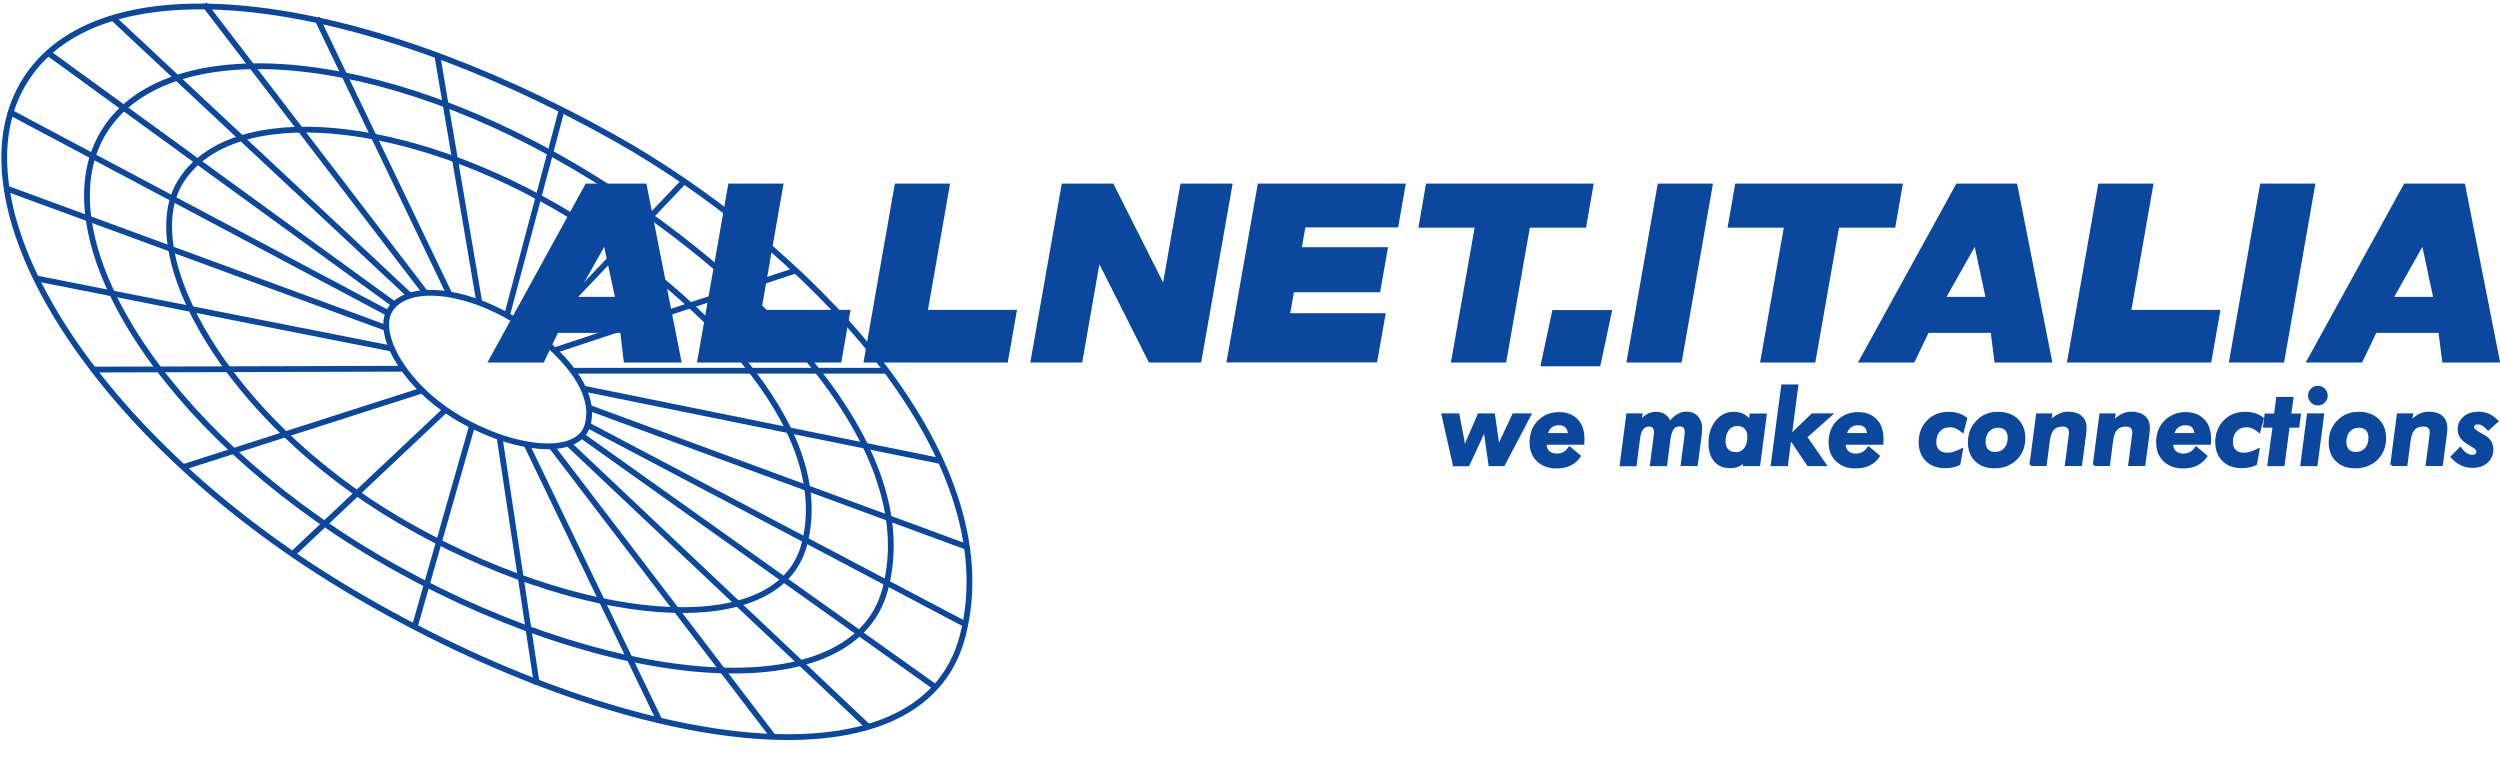 <?xml version="1.0" encoding="utf-8"?>
<!-- Generator: Adobe Illustrator 25.3.1, SVG Export Plug-In . SVG Version: 6.00 Build 0)  -->
<svg version="1.1" id="Ebene_1" xmlns="http://www.w3.org/2000/svg" xmlns:xlink="http://www.w3.org/1999/xlink" x="0px" y="0px"
	 viewBox="0 0 1729.6 526" style="enable-background:new 0 0 1729.6 526;" xml:space="preserve">
<style type="text/css">
	.st0{fill:none;stroke:#0B489D;stroke-width:4;}
	.st1{fill:#0B489D;}
	.st2{display:none;}
	.st3{display:inline;fill:#0B489D;}
	.st4{fill:#0B489D;stroke:#0B489D;stroke-width:2;}
</style>
<g>
	<path class="st0" d="M666,440c-29.1,112.4-235.5,79.7-420.8-29.4C65.8,305-34.6,144,16,57.9C66.7-28.2,243.7-6.3,425.3,95.5
		C553.4,167.4,698.9,312.8,666,440z"/>
	<path class="st0" d="M612.3,408.1c-23.4,86.6-198.4,67.5-351.8-22.8C111.9,297.8,29,164.1,71.1,92.5
		c42.1-71.6,192.8-60.4,339.2,30.5C511,185.5,640.8,302.5,612.3,408.1z"/>
	<path class="st0" d="M556.3,377.2c-18.8,69.3-158.5,54.4-280.7-17.6C157.2,289.9,93.7,176,124.9,125.7
		c35.1-56.6,158.4-44.9,270.6,23.8C476.1,198.9,579.2,292.7,556.3,377.2z"/>
	<path class="st0" d="M406.5,294.1c-6.2,22.4-50.6,17.9-89.4-4.9c-37.5-22.1-57.4-58.5-47.3-74.8c11.3-18.3,50.6-14.9,86.2,6.9
		C381.5,236.9,414.1,266.8,406.5,294.1z"/>
	<g>
		<line class="st0" x1="78.1" y1="12.4" x2="283.5" y2="204.4"/>
		<line class="st0" x1="141.3" y1="2.9" x2="294.4" y2="202.7"/>
		<line class="st0" x1="219.2" y1="12.4" x2="311" y2="203.7"/>
		<line class="st0" x1="302.4" y1="37.5" x2="331.7" y2="209.7"/>
		<line class="st0" x1="388.7" y1="75.7" x2="350.7" y2="218.4"/>
		<line class="st0" x1="472.9" y1="125.8" x2="371.9" y2="232.1"/>
		<line class="st0" x1="550" y1="187.3" x2="383.3" y2="242.5"/>
		<line class="st0" x1="614" y1="256.5" x2="396.1" y2="256.5"/>
		<line class="st0" x1="650.4" y1="318.9" x2="403.4" y2="268.8"/>
		<line class="st0" x1="669.5" y1="378.6" x2="407.5" y2="282.1"/>
		<line class="st0" x1="668.6" y1="432.3" x2="406.5" y2="294.1"/>
		<line class="st0" x1="646.1" y1="474.7" x2="402.8" y2="301.6"/>
		<line class="st0" x1="600.2" y1="502.4" x2="393.2" y2="306.9"/>
		<line class="st0" x1="535.3" y1="510.2" x2="381.5" y2="308.8"/>
		<line class="st0" x1="364.1" y1="307.1" x2="456.5" y2="499"/>
		<line class="st0" x1="345.6" y1="302.4" x2="371.4" y2="473.4"/>
		<line class="st0" x1="326.6" y1="294.6" x2="286.8" y2="434"/>
		<line class="st0" x1="308.4" y1="283.4" x2="201.9" y2="383.8"/>
		<line class="st0" x1="292.4" y1="270" x2="126.6" y2="323.2"/>
		<line class="st0" x1="279.1" y1="255.1" x2="64.3" y2="255.7"/>
		<line class="st0" x1="271.2" y1="241.2" x2="24.4" y2="192.5"/>
		<line class="st0" x1="267.7" y1="227.1" x2="3.7" y2="130.1"/>
		<line class="st0" x1="268.6" y1="216.7" x2="6.3" y2="77.3"/>
		<line class="st0" x1="272.9" y1="210.7" x2="32.2" y2="35.8"/>
	</g>
</g>
<g>
	<path class="st1" d="M429.2,230.3H386l-9.8,20.5h-39L405.2,127h42l24.4,123.8h-40L429.2,230.3z M425.4,205.4l-7.4-34.6l-19.5,34.6
		H425.4z"/>
	<path class="st1" d="M503.9,127h38.2l-15.3,87.4h61.6l-6.4,36.4h-99.8L503.9,127z"/>
	<path class="st1" d="M619.1,127h38.2L642,214.4h61.6l-6.4,36.4h-99.8L619.1,127z"/>
	<path class="st1" d="M734.6,127h35.6l34.5,68.4l12-68.4h36.1L831,250.8h-36.1l-34.3-68l-11.9,68h-35.9L734.6,127z"/>
	<path class="st1" d="M870.2,127h102.4l-5.3,30.3h-64.2l-2.4,13.7h59.6l-5.5,31.2h-59.6l-2.6,14.5h66.1l-6,34H848.5L870.2,127z"/>
	<path class="st1" d="M986.6,127h116l-5.3,30.5h-38.9l-16.4,93.3h-38.2l16.4-93.3h-38.9L986.6,127z"/>
	<path class="st1" d="M1200.5,127h116l-5.3,30.5h-38.9l-16.4,93.3h-38.2l16.4-93.3h-38.9L1200.5,127z"/>
	<path class="st1" d="M1377.3,230.3h-43.1l-9.8,20.5h-39l68.1-123.8h42l24.4,123.8h-40L1377.3,230.3z M1373.6,205.4l-7.4-34.6
		l-19.5,34.6H1373.6z"/>
	<path class="st1" d="M1451.7,127h38.2l-15.3,87.4h61.6l-6.4,36.4h-99.8L1451.7,127z"/>
	<path class="st1" d="M1687.1,230.3h-43.1l-9.8,20.5h-39l68.1-123.8h42l24.4,123.8h-40L1687.1,230.3z M1683.3,205.4l-7.4-34.6
		l-19.5,34.6H1683.3z"/>
	<g>
		<path class="st1" d="M1115.4,214.5l-8.3,38.9h-41.4l8.3-38.9H1115.4z"/>
	</g>
	<path class="st1" d="M1563.7,127h38.2l-15.3,87.4h0l-6.4,36.4h-38.2L1563.7,127z"/>
	<path class="st1" d="M1146.9,127h38.2l-15.3,87.4h0l-6.4,36.4h-38.2L1146.9,127z"/>
	<g class="st2">
		<path class="st3" d="M1011.4,323.3l5.8-36.5h12.4l-0.9,5.7c2-2.4,4-4.1,6-5.2c2-1.1,4.1-1.6,6.5-1.6c3.8,0,6.7,1,8.8,3.1
			c2.1,2,3.1,4.9,3.1,8.5c0,1.3-0.2,3.3-0.7,6.3c0,0.3,0,0.5-0.1,0.7l-3,19.2h-12.9l3-19.4c0.1-0.6,0.2-1.1,0.2-1.6
			c0.1-0.5,0.1-1,0.1-1.4c0-1.6-0.4-2.8-1.3-3.6c-0.8-0.8-2.1-1.2-3.7-1.2c-2.2,0-4,0.8-5.3,2.4c-1.3,1.6-2.2,4.2-2.7,7.7l-2.6,17
			H1011.4z"/>
		<path class="st3" d="M1067.3,308.2v0.8c0,2.3,0.6,4.1,1.8,5.3c1.2,1.2,2.9,1.8,5.2,1.8c1.6,0,3.1-0.3,4.5-1
			c1.4-0.7,2.9-1.7,4.5-3.2l7,7c-2.1,2-4.5,3.5-7.2,4.4c-2.7,1-5.7,1.5-9.1,1.5c-6,0-10.6-1.6-13.9-4.8c-3.3-3.2-4.9-7.6-4.9-13.3
			c0-6.2,2-11.3,5.9-15.2c3.9-3.9,9-5.9,15.2-5.9c5.6,0,10.2,1.7,13.6,5.2c3.4,3.5,5.2,8,5.2,13.7c0,0.5-0.1,1.4-0.2,2.8
			c0,0.4-0.1,0.7-0.1,0.9H1067.3z M1082.9,300.7c-0.1-2-0.8-3.6-2-4.7c-1.2-1.2-2.8-1.7-4.8-1.7c-1.8,0-3.4,0.6-4.8,1.7
			c-1.4,1.1-2.5,2.7-3.2,4.8H1082.9z"/>
		<path class="st3" d="M1096.7,323.3l4.3-27.2h-6.1l1.5-9.3h6.1l1.6-10.6h12.9l-1.7,10.6h6.6l-1.5,9.3h-6.6l-4.3,27.2H1096.7z"/>
		<path class="st3" d="M1126.3,323.3l-10.8-36.5h12.8l3.7,16.6c0.2,0.9,0.4,1.8,0.6,2.9c0.2,1,0.3,2.2,0.5,3.4
			c0.5-1.7,1.3-3.7,2.5-6c0.1-0.2,0.2-0.3,0.2-0.4l8-16.5h8.8l3.9,16.6c0.3,1.3,0.5,2.5,0.7,3.5c0.2,1,0.3,1.9,0.4,2.8
			c0.5-1.5,1.3-3.5,2.5-6l0.2-0.4l8.2-16.5h13.2l-19.8,36.5h-9.9l-4.1-16.9c-0.2-0.9-0.4-1.8-0.5-2.8c-0.2-1-0.3-2.1-0.5-3.2
			c-0.2,0.8-0.6,1.6-1,2.5c-0.4,0.9-1,2.2-1.7,3.7l-8.1,16.7H1126.3z"/>
		<path class="st3" d="M1178.9,306.8c0-6.2,2-11.3,6.1-15.3c4.1-4,9.2-6,15.6-6c5.8,0,10.5,1.7,14,5c3.5,3.3,5.2,7.7,5.2,13.2
			c0,6.1-2.1,11.2-6.2,15.1c-4.1,4-9.4,5.9-15.9,5.9c-5.7,0-10.3-1.6-13.7-4.9C1180.6,316.6,1178.9,312.2,1178.9,306.8z M1200.2,296
			c-2.5,0-4.6,1.1-6.4,3.2c-1.7,2.1-2.6,4.7-2.6,7.7c0,2.2,0.6,4,1.9,5.4c1.3,1.3,3,2,5.1,2c2.7,0,4.9-1,6.6-3.1
			c1.7-2,2.6-4.7,2.6-7.8c0-2.3-0.6-4.1-1.9-5.4C1204.2,296.7,1202.5,296,1200.2,296z"/>
		<path class="st3" d="M1221.8,323.3l5.8-36.5h12.4l-0.9,6.2c1.1-2.3,2.7-4.1,4.6-5.3c1.9-1.2,4.1-1.8,6.7-1.8c0.3,0,0.6,0,0.9,0.1
			c0.3,0,0.9,0.1,1.6,0.2l-2.6,11.4c-0.8-0.2-1.6-0.3-2.3-0.4c-0.7-0.1-1.3-0.1-2-0.1c-2.5,0-4.4,0.8-5.9,2.3c-1.4,1.6-2.4,4-3,7.2
			l-2.6,16.7H1221.8z"/>
		<path class="st3" d="M1265.7,302.3l13.9-15.5h16.2l-17.9,17.8l11.9,18.7h-15.4l-9.3-17.3l-2.7,17.3h-12.8l8.8-56.1h12.9
			L1265.7,302.3z"/>
		<path class="st3" d="M1322.4,289.5l-3.8,8.2c-1.7-1.2-3.2-2.1-4.6-2.6c-1.4-0.5-2.8-0.8-4.2-0.8c-1.2,0-2.1,0.3-2.9,0.8
			c-0.8,0.5-1.1,1.2-1.1,2c0,1.1,1.2,2.2,3.7,3.1c1.1,0.4,2,0.8,2.6,1c3.5,1.5,6,3.1,7.4,4.7c1.4,1.6,2.1,3.7,2.1,6.1
			c0,3.8-1.5,6.9-4.5,9.2c-3,2.3-6.9,3.5-11.9,3.5c-2.8,0-5.5-0.4-8-1.1c-2.5-0.7-5-1.9-7.4-3.3l4.3-8.8c2.5,1.5,4.5,2.6,6.2,3.2
			c1.7,0.6,3.2,0.9,4.7,0.9c1.3,0,2.3-0.3,3.1-0.9c0.8-0.6,1.2-1.3,1.2-2.2c0-1.4-1.8-2.8-5.3-4.2c-1.1-0.4-1.9-0.8-2.4-1
			c-2.8-1.3-4.8-2.6-6-4.1c-1.2-1.5-1.8-3.3-1.8-5.5c0-3.5,1.5-6.4,4.4-8.7c2.9-2.3,6.7-3.5,11.2-3.5c2.3,0,4.6,0.3,6.8,1
			C1318.4,287.3,1320.4,288.2,1322.4,289.5z"/>
		<path class="st3" d="M1362.2,318.4c-1.8,2-3.7,3.6-5.9,4.6c-2.2,1-4.5,1.6-7,1.6c-4.2,0-7.6-1.6-10.3-4.7c-2.7-3.2-4-7.3-4-12.3
			c0-6.3,1.8-11.6,5.5-15.7c3.6-4.2,8.2-6.2,13.7-6.2c2.5,0,4.8,0.5,6.8,1.6c2,1,3.8,2.7,5.4,4.9l0.8-5.3h12.2l-5.8,36.5h-12
			L1362.2,318.4z M1347.9,306.3c0,2.3,0.7,4.2,2.1,5.6c1.4,1.4,3.3,2.1,5.7,2.1c2.6,0,4.7-1,6.4-3c1.7-2,2.6-4.5,2.6-7.5
			c0-2.3-0.7-4.1-2.1-5.5c-1.4-1.4-3.3-2.1-5.6-2.1c-2.6,0-4.8,1-6.5,2.9C1348.8,300.9,1347.9,303.4,1347.9,306.3z"/>
		<path class="st3" d="M1379.3,323.3l5.8-36.5h12.4l-0.9,5.7c2-2.4,4-4.1,6-5.2c2-1.1,4.1-1.6,6.5-1.6c3.8,0,6.7,1,8.8,3.1
			c2.1,2,3.1,4.9,3.1,8.5c0,1.3-0.2,3.3-0.7,6.3c0,0.3,0,0.5-0.1,0.7l-3,19.2h-12.9l3-19.4c0.1-0.6,0.2-1.1,0.2-1.6
			c0.1-0.5,0.1-1,0.1-1.4c0-1.6-0.4-2.8-1.3-3.6c-0.8-0.8-2.1-1.2-3.7-1.2c-2.2,0-4,0.8-5.3,2.4c-1.3,1.6-2.2,4.2-2.7,7.7l-2.6,17
			H1379.3z"/>
		<path class="st3" d="M1471.2,267.2l-8.8,56.1h-12.2l0.8-4.7c-1.8,2.1-3.8,3.6-6,4.6c-2.2,1-4.5,1.6-7,1.6c-4.2,0-7.6-1.6-10.3-4.8
			c-2.7-3.2-4-7.3-4-12.3c0-6.3,1.8-11.5,5.5-15.7c3.6-4.1,8.2-6.2,13.7-6.2c2.5,0,4.7,0.5,6.7,1.5c2,1,3.9,2.6,5.6,4.8v-1
			c0-0.7,0-1.5,0.1-2.3c0.1-0.8,0.2-1.6,0.3-2.4l3-19.3H1471.2z M1436.9,306.1c0,2.3,0.7,4.2,2.1,5.6c1.4,1.4,3.3,2.1,5.7,2.1
			c2.6,0,4.7-1,6.4-3c1.7-2,2.6-4.5,2.6-7.5c0-2.3-0.7-4.1-2.2-5.5c-1.4-1.4-3.3-2.1-5.6-2.1c-2.6,0-4.8,1-6.5,2.9
			C1437.7,300.7,1436.9,303.1,1436.9,306.1z"/>
		<path class="st3" d="M1494.4,323.3l5.8-36.5h11.3l-0.8,6.1c1.8-2.5,3.6-4.3,5.6-5.5c2-1.2,4.1-1.7,6.4-1.7c2.7,0,4.9,0.6,6.6,1.7
			c1.7,1.1,3.2,2.9,4.3,5.4c1.9-2.5,3.7-4.3,5.7-5.4c1.9-1.1,4-1.7,6.3-1.7c3.7,0,6.5,1,8.4,3.1c1.9,2,2.9,5,2.9,8.9
			c0,1,0,2.1-0.1,3.2c-0.1,1.1-0.3,2.2-0.5,3.4l-3,19.2h-12.1l3-19.4c0-0.3,0.1-0.6,0.1-0.9c0-0.3,0-0.8,0-1.4
			c0-1.9-0.4-3.2-1.2-4.2c-0.8-0.9-2-1.4-3.5-1.4c-2.1,0-3.7,0.8-4.9,2.3c-1.1,1.6-2,4.2-2.5,7.9l-2.5,17h-12.1l3-19.4
			c0-0.1,0-0.2,0.1-0.4c0.2-1.2,0.2-2,0.2-2.4c0-1.6-0.4-2.9-1.2-3.7c-0.8-0.9-2-1.3-3.5-1.3c-2.1,0-3.7,0.7-4.8,2.2
			c-1.1,1.5-2,4.2-2.5,8l-2.7,17H1494.4z"/>
		<path class="st3" d="M1559,306.8c0-6.2,2-11.3,6.1-15.3c4.1-4,9.2-6,15.6-6c5.8,0,10.5,1.7,14,5c3.5,3.3,5.2,7.7,5.2,13.2
			c0,6.1-2.1,11.2-6.2,15.1c-4.1,4-9.4,5.9-15.9,5.9c-5.7,0-10.3-1.6-13.7-4.9C1560.7,316.6,1559,312.2,1559,306.8z M1580.4,296
			c-2.5,0-4.6,1.1-6.4,3.2c-1.8,2.1-2.6,4.7-2.6,7.7c0,2.2,0.6,4,1.9,5.4c1.3,1.3,3,2,5.1,2c2.7,0,4.9-1,6.6-3.1
			c1.7-2,2.6-4.7,2.6-7.8c0-2.3-0.6-4.1-1.9-5.4C1584.4,296.7,1582.6,296,1580.4,296z"/>
		<path class="st3" d="M1600.1,323.3l5.8-36.5h12.4l-0.9,6.2c1.1-2.3,2.7-4.1,4.6-5.3c1.9-1.2,4.1-1.8,6.7-1.8c0.3,0,0.6,0,0.9,0.1
			c0.3,0,0.9,0.1,1.6,0.2l-2.6,11.4c-0.8-0.2-1.6-0.3-2.3-0.4c-0.7-0.1-1.3-0.1-2-0.1c-2.5,0-4.4,0.8-5.9,2.3c-1.4,1.6-2.4,4-3,7.2
			l-2.6,16.7H1600.1z"/>
		<path class="st3" d="M1642,308.2v0.8c0,2.3,0.6,4.1,1.8,5.3c1.2,1.2,2.9,1.8,5.2,1.8c1.6,0,3.1-0.3,4.5-1c1.4-0.7,2.9-1.7,4.5-3.2
			l7,7c-2.1,2-4.5,3.5-7.2,4.4c-2.7,1-5.7,1.5-9.1,1.5c-6,0-10.6-1.6-13.9-4.8c-3.3-3.2-4.9-7.6-4.9-13.3c0-6.2,2-11.3,5.9-15.2
			c3.9-3.9,9-5.9,15.2-5.9c5.6,0,10.2,1.7,13.6,5.2c3.4,3.5,5.2,8,5.2,13.7c0,0.5-0.1,1.4-0.2,2.8c0,0.4-0.1,0.7-0.1,0.9H1642z
			 M1657.7,300.7c-0.1-2-0.8-3.6-2-4.7c-1.2-1.2-2.8-1.7-4.8-1.7c-1.8,0-3.4,0.6-4.8,1.7c-1.4,1.1-2.5,2.7-3.2,4.8H1657.7z"/>
		<path class="st3" d="M1674.3,317.3c0-2,0.7-3.7,2.1-5.1c1.4-1.4,3.1-2.1,5.2-2.1c2.1,0,3.8,0.7,5.2,2.1c1.4,1.4,2.1,3.1,2.1,5.2
			c0,2.1-0.7,3.8-2.1,5.2c-1.4,1.4-3.1,2.1-5.1,2.1c-2,0-3.8-0.7-5.2-2.2C1675,321,1674.3,319.3,1674.3,317.3z"/>
		<path class="st3" d="M1693.3,317.3c0-2,0.7-3.7,2.1-5.1c1.4-1.4,3.1-2.1,5.2-2.1c2,0,3.8,0.7,5.2,2.1c1.4,1.4,2.1,3.1,2.1,5.2
			c0,2.1-0.7,3.8-2.1,5.2c-1.4,1.4-3.1,2.1-5.1,2.1c-2,0-3.8-0.7-5.2-2.2C1694,321,1693.3,319.3,1693.3,317.3z"/>
		<path class="st3" d="M1712.3,317.3c0-2,0.7-3.7,2.1-5.1c1.4-1.4,3.1-2.1,5.2-2.1c2.1,0,3.8,0.7,5.2,2.1c1.4,1.4,2.1,3.1,2.1,5.2
			c0,2.1-0.7,3.8-2.1,5.2c-1.4,1.4-3.1,2.1-5.1,2.1c-2,0-3.8-0.7-5.2-2.2C1713,321,1712.3,319.3,1712.3,317.3z"/>
	</g>
</g>
<g>
	<path class="st4" d="M1006.1,321.5l-7.8-34.5h10.4l3.2,16.6c0.2,1.2,0.4,2.4,0.6,3.6s0.3,2.5,0.5,3.8c0.4-0.9,1-2.6,2-5
		c0.3-0.7,0.5-1.2,0.7-1.6l7.5-17.4h10.1l2.4,16.6c0.1,0.9,0.3,1.9,0.4,3s0.3,2.6,0.4,4.5c0.4-1.3,0.9-2.7,1.4-4.1s1.2-2.9,2-4.5
		l7.3-15.5h11.1l-18.1,34.5h-9.4l-2.7-18.9c-0.2-1.5-0.4-2.8-0.5-3.8s-0.2-2-0.2-2.8c-0.9,2.2-1.6,3.8-2,4.7s-0.7,1.5-0.9,2
		l-8.8,18.9H1006.1z"/>
	<path class="st4" d="M1069,306.5v0.8c0,2.3,0.7,4.1,2.2,5.5s3.5,2,6,2c1.8,0,3.3-0.4,4.7-1.1s2.7-2,4-3.7l6.7,5.6
		c-1.7,2.5-3.9,4.3-6.5,5.6s-5.8,1.9-9.3,1.9c-5.3,0-9.6-1.6-12.8-4.7s-4.8-7.2-4.8-12.4c0-5.8,1.8-10.6,5.5-14.3s8.3-5.6,13.9-5.6
		c5.2,0,9.2,1.6,12.2,4.7c3,3.1,4.4,7.5,4.4,13c0,0.6,0,1.5-0.1,2.7v0.2H1069z M1069.5,300.6h16.2c0-2.4-0.6-4.2-1.9-5.5
		c-1.2-1.3-2.9-1.9-5.2-1.9c-2.4,0-4.3,0.6-5.9,1.9C1071.4,296.3,1070.2,298.2,1069.5,300.6z"/>
	<path class="st4" d="M1121.6,321.5l4.5-34.5h9.2l-0.8,5.4c1.8-2.3,3.6-4,5.4-5s3.7-1.5,5.8-1.5c2.4,0,4.3,0.6,5.9,1.7
		c1.6,1.1,2.8,2.9,3.6,5.1c2-2.5,3.9-4.2,5.7-5.3c1.8-1,3.7-1.6,5.8-1.6c3,0,5.5,0.9,7.2,2.8s2.7,4.4,2.7,7.6c0,0.8,0,1.6-0.1,2.7
		s-0.3,2.5-0.5,4.4l-2.4,18.1h-9.8l2.5-19.2c0-0.3,0.1-0.6,0.1-1.2c0.1-1.1,0.2-1.7,0.2-1.9c0-1.7-0.4-3-1.1-3.8s-1.9-1.3-3.4-1.3
		c-2.2,0-3.9,0.8-5,2.4c-1.2,1.6-2,4.3-2.5,8l-2.2,17.1h-9.9l2.5-19.2c0.1-0.7,0.2-1.3,0.2-1.9s0.1-0.9,0.1-1.2c0-1.7-0.4-3-1.1-3.8
		s-1.8-1.3-3.3-1.3c-2.2,0-3.8,0.8-5,2.4c-1.2,1.6-2,4.2-2.4,8l-2.2,17.1H1121.6z"/>
	<path class="st4" d="M1216.8,321.5h-9.9l0.6-3.8c-1.2,1.7-2.6,3-4.4,3.9s-3.8,1.3-6.1,1.3c-4.4,0-7.8-1.4-10.3-4.3
		s-3.7-6.9-3.7-12.1c0-6,1.6-10.9,4.7-14.8s7.1-5.8,11.9-5.8c2.5,0,4.6,0.5,6.5,1.5c1.9,1,3.4,2.5,4.7,4.5l0.6-4.8h9.9L1216.8,321.5
		z M1209.9,302.3c0-2.7-0.7-4.8-2.1-6.3s-3.4-2.3-5.8-2.3c-2.8,0-5.1,1.1-6.7,3.2s-2.5,5-2.5,8.7c0,2.5,0.7,4.5,2.2,6
		s3.5,2.2,6.1,2.2c2.6,0,4.8-1.1,6.4-3.2S1209.9,305.9,1209.9,302.3z"/>
	<path class="st4" d="M1226.1,321.5l7.2-54.5h9.8l-4.5,34.7l15.3-14.7h12.5l-17.2,15.3l13.3,19.2h-11.4l-12.7-18.8l-2.4,18.8H1226.1
		z"/>
	<path class="st4" d="M1275.9,306.5v0.8c0,2.3,0.7,4.1,2.2,5.5s3.5,2,6,2c1.8,0,3.3-0.4,4.7-1.1s2.7-2,4-3.7l6.7,5.6
		c-1.7,2.5-3.9,4.3-6.5,5.6s-5.8,1.9-9.3,1.9c-5.3,0-9.6-1.6-12.8-4.7s-4.8-7.2-4.8-12.4c0-5.8,1.8-10.6,5.5-14.3s8.3-5.6,13.9-5.6
		c5.2,0,9.2,1.6,12.2,4.7c3,3.1,4.4,7.5,4.4,13c0,0.6,0,1.5-0.1,2.7v0.2H1275.9z M1276.5,300.6h16.2c0-2.4-0.6-4.2-1.9-5.5
		c-1.2-1.3-2.9-1.9-5.2-1.9c-2.4,0-4.3,0.6-5.9,1.9C1278.3,296.3,1277.2,298.2,1276.5,300.6z"/>
	<path class="st4" d="M1357.7,298.2c-1.5-1.2-2.9-2.1-4.3-2.7c-1.4-0.6-2.8-0.9-4.2-0.9c-3.2,0-5.8,1-7.7,3.1
		c-2,2.1-2.9,4.8-2.9,8.2c0,2.6,0.8,4.6,2.3,6.1s3.7,2.2,6.4,2.2c1.5,0,3-0.2,4.5-0.7s3.3-1.2,5.2-2.1l-1.7,9.5
		c-1.4,0.7-2.9,1.2-4.5,1.5s-3.2,0.5-5,0.5c-5.3,0-9.6-1.5-12.7-4.6s-4.7-7.2-4.7-12.4c0-5.8,1.9-10.6,5.6-14.4s8.5-5.6,14.2-5.6
		c2.3,0,4.4,0.3,6.3,0.9c2,0.6,3.8,1.6,5.5,2.8L1357.7,298.2z"/>
	<path class="st4" d="M1382.4,285.9c5.4,0,9.7,1.6,13,4.7c3.2,3.1,4.8,7.3,4.8,12.6c0,5.7-1.9,10.5-5.7,14.2s-8.7,5.6-14.6,5.6
		c-5.3,0-9.5-1.5-12.7-4.6s-4.7-7.2-4.7-12.3c0-5.9,1.9-10.7,5.6-14.4C1371.8,287.7,1376.6,285.9,1382.4,285.9z M1382.5,294.9
		c-3,0-5.3,1-7.1,3s-2.7,4.6-2.7,7.9c0,2.5,0.7,4.4,2,5.8s3.2,2.1,5.5,2.1c2.9,0,5.3-1,7.1-3s2.7-4.5,2.7-7.7c0-2.6-0.7-4.6-2-6
		C1386.8,295.7,1384.9,295,1382.5,294.9z"/>
	<path class="st4" d="M1405.1,321.5l4.5-34.5h9.2l-0.8,5.4c2.1-2.3,4.2-3.9,6.3-5s4.2-1.6,6.5-1.6c3.7,0,6.6,0.9,8.7,2.7
		s3.1,4.4,3.1,7.6c0,1.3-0.2,3.4-0.6,6.3c0,0.4-0.1,0.6-0.1,0.8l-2.4,18.2h-9.9l2.5-19.2c0.1-0.7,0.1-1.3,0.2-1.8s0.1-0.9,0.1-1.2
		c0-1.6-0.5-2.9-1.4-3.8c-0.9-0.9-2.2-1.3-3.9-1.3c-2.9,0-5.2,0.8-6.8,2.5s-2.6,4.3-3.1,7.9l-2.2,16.9H1405.1z"/>
	<path class="st4" d="M1448.9,321.5l4.5-34.5h9.2l-0.8,5.4c2.1-2.3,4.2-3.9,6.3-5s4.2-1.6,6.5-1.6c3.7,0,6.6,0.9,8.7,2.7
		s3.1,4.4,3.1,7.6c0,1.3-0.2,3.4-0.6,6.3c0,0.4-0.1,0.6-0.1,0.8l-2.4,18.2h-9.9l2.5-19.2c0.1-0.7,0.1-1.3,0.2-1.8s0.1-0.9,0.1-1.2
		c0-1.6-0.5-2.9-1.4-3.8c-0.9-0.9-2.2-1.3-3.9-1.3c-2.9,0-5.2,0.8-6.8,2.5s-2.6,4.3-3.1,7.9l-2.2,16.9H1448.9z"/>
	<path class="st4" d="M1502.5,306.5v0.8c0,2.3,0.7,4.1,2.2,5.5s3.5,2,6,2c1.8,0,3.3-0.4,4.7-1.1s2.7-2,4-3.7l6.7,5.6
		c-1.7,2.5-3.9,4.3-6.5,5.6s-5.8,1.9-9.3,1.9c-5.3,0-9.6-1.6-12.8-4.7s-4.8-7.2-4.8-12.4c0-5.8,1.8-10.6,5.5-14.3s8.3-5.6,13.9-5.6
		c5.2,0,9.2,1.6,12.2,4.7c3,3.1,4.4,7.5,4.4,13c0,0.6,0,1.5-0.1,2.7v0.2H1502.5z M1503,300.6h16.2c0-2.4-0.6-4.2-1.9-5.5
		c-1.2-1.3-2.9-1.9-5.2-1.9c-2.4,0-4.3,0.6-5.9,1.9C1504.8,296.3,1503.7,298.2,1503,300.6z"/>
	<path class="st4" d="M1562.9,298.2c-1.5-1.2-2.9-2.1-4.3-2.7c-1.4-0.6-2.8-0.9-4.2-0.9c-3.2,0-5.8,1-7.7,3.1
		c-2,2.1-2.9,4.8-2.9,8.2c0,2.6,0.8,4.6,2.3,6.1s3.7,2.2,6.4,2.2c1.5,0,3-0.2,4.5-0.7s3.3-1.2,5.2-2.1l-1.7,9.5
		c-1.4,0.7-2.9,1.2-4.5,1.5s-3.2,0.5-5,0.5c-5.3,0-9.6-1.5-12.7-4.6s-4.7-7.2-4.7-12.4c0-5.8,1.9-10.6,5.6-14.4s8.5-5.6,14.2-5.6
		c2.3,0,4.4,0.3,6.3,0.9c2,0.6,3.8,1.6,5.5,2.8L1562.9,298.2z"/>
	<path class="st4" d="M1569.7,321.5l3.6-26.6h-6.6l1-7.8h6.5l1.5-11.5h10l-1.6,11.5h6.7l-1,7.8h-6.7l-3.5,26.6H1569.7z"/>
	<path class="st4" d="M1592.5,321.5l4.5-34.5h9.9l-4.5,34.5H1592.5z M1597.8,273.7c0-1.6,0.6-3,1.7-4.1s2.5-1.7,4.1-1.7
		c1.6,0,3,0.6,4.1,1.7c1.1,1.1,1.7,2.5,1.7,4.1s-0.6,3-1.7,4.1c-1.1,1.1-2.5,1.7-4.1,1.7c-1.6,0-3-0.6-4.1-1.7
		S1597.8,275.3,1597.8,273.7z"/>
	<path class="st4" d="M1632,285.9c5.4,0,9.7,1.6,13,4.7c3.2,3.1,4.8,7.3,4.8,12.6c0,5.7-1.9,10.5-5.7,14.2s-8.7,5.6-14.6,5.6
		c-5.3,0-9.5-1.5-12.7-4.6s-4.7-7.2-4.7-12.3c0-5.9,1.9-10.7,5.6-14.4C1621.4,287.7,1626.2,285.9,1632,285.9z M1632.1,294.9
		c-3,0-5.3,1-7.1,3s-2.7,4.6-2.7,7.9c0,2.5,0.7,4.4,2,5.8s3.2,2.1,5.5,2.1c2.9,0,5.3-1,7.1-3s2.7-4.5,2.7-7.7c0-2.6-0.7-4.6-2-6
		C1636.3,295.7,1634.5,295,1632.1,294.9z"/>
	<path class="st4" d="M1654.7,321.5l4.5-34.5h9.2l-0.8,5.4c2.1-2.3,4.2-3.9,6.3-5s4.2-1.6,6.5-1.6c3.7,0,6.6,0.9,8.7,2.7
		s3.1,4.4,3.1,7.6c0,1.3-0.2,3.4-0.6,6.3c0,0.4-0.1,0.6-0.1,0.8l-2.4,18.2h-9.9l2.5-19.2c0.1-0.7,0.1-1.3,0.2-1.8s0.1-0.9,0.1-1.2
		c0-1.6-0.5-2.9-1.4-3.8c-0.9-0.9-2.2-1.3-3.9-1.3c-2.9,0-5.2,0.8-6.8,2.5s-2.6,4.3-3.1,7.9l-2.2,16.9H1654.7z"/>
	<path class="st4" d="M1702.1,310.4c1.2,1.7,2.5,3,4,3.9s2.9,1.4,4.3,1.4c1.2,0,2.1-0.3,2.8-0.9s1.1-1.4,1.1-2.3
		c0-1.4-1.3-2.9-4-4.4c-1.1-0.6-1.9-1.1-2.5-1.5c-2.5-1.6-4.2-3.1-5.1-4.6s-1.4-3.1-1.4-5.1c0-3.2,1.3-5.9,3.8-8
		c2.5-2.1,5.7-3.1,9.7-3.1c2.4,0,4.7,0.5,6.8,1.4s4.1,2.4,5.8,4.2l-5.9,5.3c-1.3-1.4-2.5-2.4-3.7-3.1c-1.2-0.7-2.4-1-3.6-1
		c-1.1,0-2,0.3-2.6,0.8s-1,1.3-1,2.2c0,1.3,1.8,2.9,5.4,4.9c1,0.6,1.8,1,2.4,1.4c1.9,1.1,3.3,2.3,4.2,3.8s1.4,3.2,1.4,5.1
		c0,3.5-1.2,6.4-3.7,8.6s-5.7,3.3-9.7,3.3c-2.7,0-5.2-0.5-7.5-1.6s-4.5-2.7-6.6-5L1702.1,310.4z"/>
</g>
</svg>
